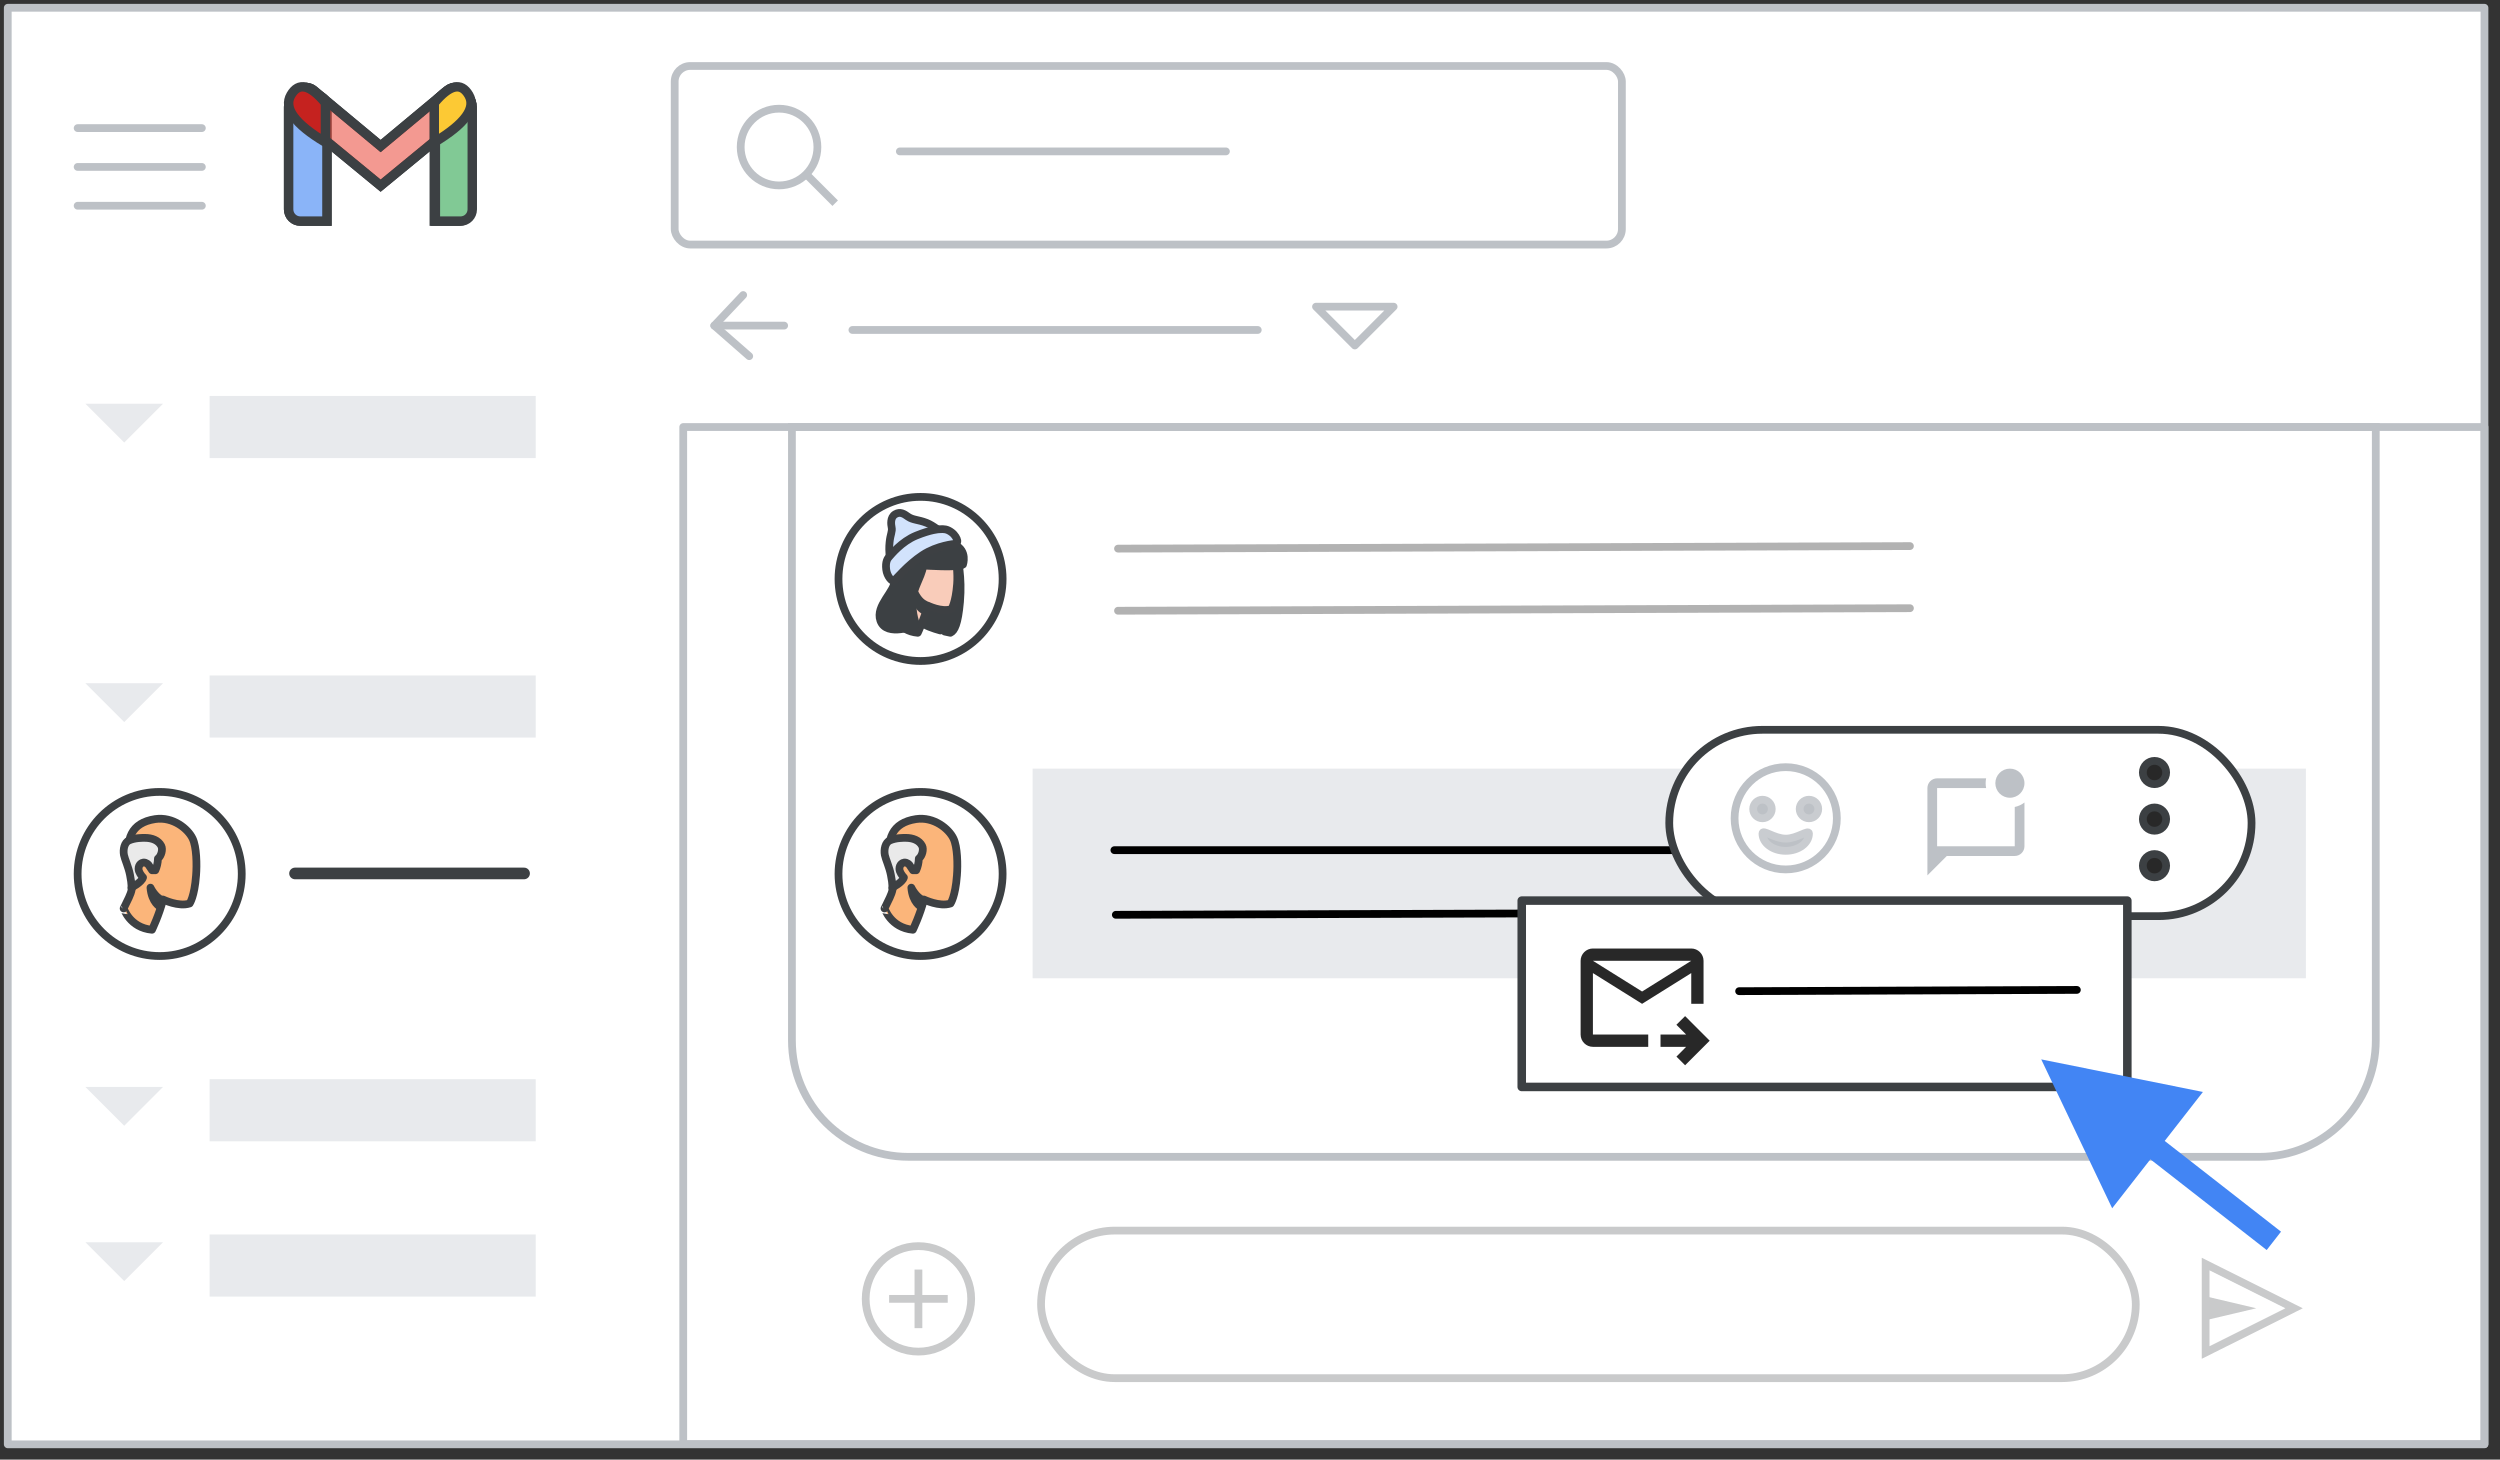 <?xml version="1.0" encoding="UTF-8"?>
<svg width="322px" height="188px" viewBox="0 0 322 188" version="1.1" xmlns="http://www.w3.org/2000/svg" xmlns:xlink="http://www.w3.org/1999/xlink" jetway-hooks="{}">
    <rect x="0" y="0" width="322" height="188" fill="#333333" stroke="none"/>
    <title>gmail-top10-4</title>
    <g jetway-hook-id="560FB167-B5F7-4F7D-AEF4-8105A45F4133" id="gmail-top10-4" stroke="none" stroke-width="1" fill="none" fill-rule="evenodd">
        <g jetway-hook-id="6F3F28C5-FB3F-4561-9D45-388DEB7184F1" id="Group" transform="translate(1, 1)" fill="#FFFFFF" stroke="#BDC1C6" stroke-linejoin="round">
            <g jetway-hook-id="9D62883C-3A9F-4C85-BF28-A8CF644397FF" id="Frames/animation1">
                <rect jetway-hook-id="01C79327-E1A3-45E9-9F26-CF3C3C0E796C" id="Rectangle" x="0" y="0" width="319" height="185.03"></rect>
            </g>
        </g>
        <g jetway-hook-id="12F7F24A-AAA0-4F7F-A0BF-665E99721D0B" id="Group" transform="translate(36, 10)">
            <g jetway-hook-id="3B657C68-D690-4EC0-87CF-5531E9A105C2" id="Logos/gmail">
                <g jetway-hook-id="F6762DDA-5E00-4AE4-9776-B74E4237FA32" id="Group-6" transform="translate(1.174, 1.179)">
                    <g jetway-hook-id="96055324-DC85-4EBB-96AC-DDA3EFF7416A" id="Group-5" fill="#FFFFFF">
                        <g jetway-hook-id="D6852200-C99E-4F04-BD39-AE725071DBBF" id="Group">
                            <path d="M1.514,1.058 L3.423,1.058 C4.259,1.058 4.937,1.735 4.937,2.572 L4.937,17.303 L4.937,17.303 L1.514,17.303 C0.678,17.303 1.02404498e-16,16.625 0,15.788 L0,2.572 C-1.02404498e-16,1.735 0.678,1.058 1.514,1.058 Z" jetway-hook-id="2E19C7A1-6539-46CB-92B6-931EC620389E" id="Rectangle" stroke="#3C4043" stroke-width="1.217"></path>
                            <path d="M20.275,1.058 L21.987,1.058 C22.823,1.058 23.501,1.735 23.501,2.572 L23.501,15.788 C23.501,16.625 22.823,17.303 21.987,17.303 L18.761,17.303 L18.761,17.303 L18.761,2.572 C18.761,1.735 19.439,1.058 20.275,1.058 Z" jetway-hook-id="4C9B5B87-E693-46D8-A9F9-2B1383CADD6B" id="Rectangle" stroke="#3C4043" stroke-width="1.217"></path>
                            <path d="M20.519,0.414 C21.176,-0.103 22.128,0.01 22.645,0.667 L22.645,0.667 L23.251,1.436 C23.761,2.083 23.66,3.019 23.024,3.542 L23.024,3.542 L11.849,12.734 L0.675,3.542 C0.039,3.019 -0.062,2.083 0.447,1.436 L1.053,0.667 C1.571,0.01 2.523,-0.103 3.179,0.414 L3.211,0.44 L3.211,0.44 L11.849,7.632 L20.487,0.44 L20.487,0.44 Z" jetway-hook-id="C196FBB4-0E3C-4B86-B01B-FD4E6E0D5909" id="Combined-Shape" stroke="#3C4043" stroke-width="1.217" fill-opacity="0.54"></path>
                            <path d="M18.761,7.149 L18.761,2.073 C20.736,-0.296 22.217,-0.635 23.205,1.058 C24.192,2.75 22.711,4.78 18.761,7.149 Z" jetway-hook-id="E93E2551-B648-4BDE-AF28-585504E31328" id="Path-4"></path>
                            <path d="M0,7.149 L0,2.073 C1.975,-0.296 3.456,-0.635 4.443,1.058 C5.431,2.75 3.95,4.78 0,7.149 Z" jetway-hook-id="77BF27F7-8330-45FD-BFD9-FBDF05C4FFF5" id="Path-4" transform="translate(2.37, 3.575) scale(-1, 1) translate(-2.37, -3.575) "></path>
                        </g>
                    </g>
                    <g jetway-hook-id="4150F26B-5E36-4B3A-9CC2-B5CB2C09A285" id="Group" stroke="#3C4043" stroke-width="1.217">
                        <path d="M1.514,1.058 L3.423,1.058 C4.259,1.058 4.937,1.735 4.937,2.572 L4.937,17.303 L4.937,17.303 L1.514,17.303 C0.678,17.303 1.02404498e-16,16.625 0,15.788 L0,2.572 C-1.02404498e-16,1.735 0.678,1.058 1.514,1.058 Z" jetway-hook-id="4E14E3D8-7D4A-43DB-B5AE-E6B4233C875B" id="Rectangle" fill="#8AB4F8"></path>
                        <path d="M20.417,1.058 L22.14,1.058 C22.976,1.058 23.654,1.735 23.654,2.572 L23.654,15.788 C23.654,16.625 22.976,17.303 22.14,17.303 L18.903,17.303 L18.903,17.303 L18.903,2.572 C18.903,1.735 19.581,1.058 20.417,1.058 Z" jetway-hook-id="DF458F66-AAFF-4D70-8604-22CCC7E15AD2" id="Rectangle" fill="#81C995"></path>
                        <path d="M20.519,0.414 C21.176,-0.103 22.128,0.01 22.645,0.667 L22.645,0.667 L23.251,1.436 C23.761,2.083 23.66,3.019 23.024,3.542 L23.024,3.542 L11.849,12.734 L0.675,3.542 C0.039,3.019 -0.062,2.083 0.447,1.436 L1.053,0.667 C1.571,0.01 2.523,-0.103 3.179,0.414 L3.211,0.44 L3.211,0.44 L11.849,7.632 L20.487,0.44 L20.487,0.44 Z" jetway-hook-id="53D65071-0E0E-4F51-9DD5-C10A3462A161" id="Combined-Shape" fill-opacity="0.54" fill="#EA4335"></path>
                        <path d="M18.761,7.149 L18.761,2.073 C20.736,-0.296 22.217,-0.635 23.205,1.058 C24.192,2.75 22.711,4.78 18.761,7.149 Z" jetway-hook-id="E908EAF2-A691-4407-A11A-4FD4B4404B15" id="Path-4" fill="#FCC934"></path>
                        <path d="M0,7.149 L0,2.073 C1.975,-0.296 3.456,-0.635 4.443,1.058 C5.431,2.75 3.95,4.78 0,7.149 Z" jetway-hook-id="336FD09D-E280-4551-ABD4-EBD9DF644411" id="Path-4" fill="#C5221F" transform="translate(2.37, 3.575) scale(-1, 1) translate(-2.37, -3.575) "></path>
                    </g>
                </g>
            </g>
        </g>
        <g jetway-hook-id="071E9E0E-1537-4B99-A3F0-838B7962BB11" id="Group" transform="translate(27, 51)" fill="#E8EAED">
            <g jetway-hook-id="3F9D452E-324F-47D5-BAC6-66A83993D996" id="UI/header-light-grey">
                <rect jetway-hook-id="A283AEFF-20F1-4934-9ED1-A668C1F77986" id="Rectangle" x="0" y="0" width="42" height="8"></rect>
            </g>
        </g>
        <g jetway-hook-id="F57A6D4C-79C9-4A13-B76A-48E28C7F6961" id="Group" transform="translate(27, 87)" fill="#E8EAED">
            <g jetway-hook-id="3F9D452E-324F-47D5-BAC6-66A83993D996" id="UI/header-light-grey">
                <rect jetway-hook-id="A283AEFF-20F1-4934-9ED1-A668C1F77986" id="Rectangle" x="0" y="0" width="42" height="8"></rect>
            </g>
        </g>
        <g jetway-hook-id="D788B94A-DC0C-4DF8-A181-1F5D59C3F6C7" id="Group" transform="translate(27, 159)" fill="#E8EAED">
            <g jetway-hook-id="3F9D452E-324F-47D5-BAC6-66A83993D996" id="UI/header-light-grey">
                <rect jetway-hook-id="A283AEFF-20F1-4934-9ED1-A668C1F77986" id="Rectangle" x="0" y="0" width="42" height="8"></rect>
            </g>
        </g>
        <rect jetway-hook-id="B3EEF22D-2B0C-4120-A67D-A8C18DEF342E" id="Rectangle" stroke="#BDC1C6" stroke-linejoin="round" x="88" y="55" width="232" height="131"></rect>
        <g jetway-hook-id="E286D3CF-CA92-464E-B75F-05247BEC6517" id="Group-10" transform="translate(10, 16)" stroke="#BDC1C6" stroke-linecap="round" stroke-linejoin="round">
            <line x1="1.73472348e-16" y1="0.5" x2="16" y2="0.5" jetway-hook-id="387F3576-5729-42A3-8DDA-59ADFB1C6182" id="Line"></line>
            <line x1="1.73472348e-16" y1="5.5" x2="16" y2="5.5" jetway-hook-id="76545560-DFB0-4321-967D-C8E11C2A3F55" id="Line"></line>
            <line x1="1.73472348e-16" y1="10.5" x2="16" y2="10.5" jetway-hook-id="63A5FA56-DA09-4A3B-997F-76083D26B902" id="Line"></line>
        </g>
        <g jetway-hook-id="636FF66E-E731-4DC9-A924-24FDBED47CEE" id="arrow_drop_down_BASELINE_P900_24dp" transform="translate(11, 88)" fill="#E8EAED" fill-rule="nonzero">
            <polygon jetway-hook-id="9FE1FD70-0101-41AC-AD2F-E2FB39EB9150" id="Path" points="5 5 0 0 10 0"></polygon>
        </g>
        <g jetway-hook-id="B9F7D579-EB51-4F84-AE5A-D0150AEA6014" id="arrow_drop_down_BASELINE_P900_24dp" transform="translate(11, 52)" fill="#E8EAED" fill-rule="nonzero">
            <polygon jetway-hook-id="172926D3-0CB9-466D-A7DD-3AFAFADF1A61" id="Path" points="5 5 0 0 10 0"></polygon>
        </g>
        <g jetway-hook-id="DB90D80B-9DC4-42A8-A83D-5A71783E99C0" id="arrow_drop_down_BASELINE_P900_24dp" transform="translate(11, 160)" fill="#E8EAED" fill-rule="nonzero">
            <polygon jetway-hook-id="C033CE73-087A-428C-B42C-AEEF2C44F5EF" id="Path" points="5 5 0 0 10 0"></polygon>
        </g>
        <g jetway-hook-id="DC29892D-FC1C-4D8F-A245-6FBA76ED42A6" id="Group-3" transform="translate(11, 139)" fill="#E8EAED">
            <g jetway-hook-id="8D7156A3-F2A7-4C96-BCFB-802AADB3F4FD" id="Group" transform="translate(16, 0)">
                <g jetway-hook-id="3F9D452E-324F-47D5-BAC6-66A83993D996" id="UI/header-light-grey">
                    <rect jetway-hook-id="A283AEFF-20F1-4934-9ED1-A668C1F77986" id="Rectangle" x="0" y="0" width="42" height="8"></rect>
                </g>
            </g>
            <g jetway-hook-id="5CB3E848-3F26-4DAE-B739-9B61E4D134AD" id="arrow_drop_down_BASELINE_P900_24dp" transform="translate(0, 1)" fill-rule="nonzero">
                <polygon jetway-hook-id="7A7E86CB-6996-42CC-9649-2417CE457B18" id="Path" points="5 5 0 0 10 0"></polygon>
            </g>
        </g>
        <g jetway-hook-id="447508C7-A0AD-48A6-9EB0-C56052082D01" id="Group" transform="translate(86.4, 8)" stroke="#BDC1C6">
            <g jetway-hook-id="58955F70-8DD1-4B43-AE27-05B3DA0E66E6">
                <rect jetway-hook-id="C60C7513-B1B2-48D9-B0A8-3B700447472E" id="Rectangle" fill="#FFFFFF" x="0.5" y="0.5" width="122" height="23" rx="2"></rect>
                <line x1="29.5" y1="11.5" x2="71.5" y2="11.5" jetway-hook-id="A6FA2FE0-A8EC-42E0-A5ED-5014ECB3AA66" id="Line-2" stroke-linecap="round" stroke-linejoin="round"></line>
                <g jetway-hook-id="5F01E2C8-F9BE-4521-B041-71C216290F8E" transform="translate(9, 6)">
                    <circle jetway-hook-id="7AFBB76B-08E2-4043-BB48-85823E889CC6" id="Oval" cx="4.941" cy="4.941" r="4.941"></circle>
                    <line x1="8.824" y1="8.824" x2="11.818" y2="11.818" jetway-hook-id="EF79724D-9C36-4483-9BAD-49D29A256EC9" id="Line-6" stroke-linecap="square"></line>
                </g>
            </g>
        </g>
        <line x1="38" y1="112.5" x2="67.5" y2="112.5" jetway-hook-id="BAF59CF5-5548-4333-A2B7-4E187A4AF6C7" id="Line" stroke="#3C4043" stroke-width="1.5" stroke-linecap="round"></line>
        <g jetway-hook-id="F92C50B8-8D15-4252-9596-C975391234B1" id="Group-2" opacity="0.28" transform="translate(111, 158)">
            <rect jetway-hook-id="6E580A40-64DB-4914-94EB-ACBC6DD18C63" id="Rectangle" stroke="#3C4043" x="23.087" y="0.5" width="141" height="19.008" rx="9.504"></rect>
            <g jetway-hook-id="AEB0DD0B-686D-4B1C-8A3B-7E1975267690" id="Group" transform="translate(172.587, 4)">
                <g jetway-hook-id="426F11E2-3C7C-4ECD-AD2E-587C9F8E544C" id="icons/send">
                    <path d="M6.506,1.118 L12.203,12.512 L0.809,12.512 L6.506,1.118 Z" jetway-hook-id="099D5C64-0357-4412-BB19-9E2CF5A1807C" id="Triangle" stroke="#3C4043" transform="translate(6.506, 6.506) rotate(-270) translate(-6.506, -6.506) "></path>
                    <polygon jetway-hook-id="5DA32DC4-15DB-4320-87F2-BC72F8CE1FFF" id="Triangle" fill="#3C4043" transform="translate(3.718, 6.506) rotate(-270) translate(-3.718, -6.506) " points="3.718 3.202 5.277 9.81 2.159 9.81"></polygon>
                </g>
            </g>
            <g jetway-hook-id="0D636C3F-5103-417C-A578-F95558F1E3FD" id="Group" transform="translate(0, 2)" stroke="#3C4043">
                <circle jetway-hook-id="98FB11E4-9E5C-49F8-8F40-10FE849EA6B5" id="Oval" cx="7.294" cy="7.294" r="6.794"></circle>
                <g jetway-hook-id="9943C922-019B-4536-8533-1F935D62255E" transform="translate(3.723, 3.723)" id="Icons/add-dark-grey" stroke-linecap="square">
                    <g jetway-hook-id="0ED80C91-5B6A-4B90-9625-56EF7D06AD3E">
                        <g jetway-hook-id="7B7AE403-75F7-48BB-869D-0CD158C749E7" id="Group">
                            <line x1="3.571" y1="0.298" x2="3.571" y2="6.844" jetway-hook-id="F7404E46-4BA2-4FA4-A107-2E59088D10F7" id="Line"></line>
                            <line x1="0.298" y1="3.571" x2="6.844" y2="3.571" jetway-hook-id="3DCAED38-FB3F-4095-85F0-CD88959ED529" id="Line-2"></line>
                        </g>
                    </g>
                </g>
            </g>
        </g>
        <g jetway-hook-id="F50B86DB-A2BD-496D-AD15-5448B8C56903" id="Group-5" opacity="0.302" transform="translate(143.776, 70)" stroke="#000000" stroke-linecap="round">
            <line x1="0.224" y1="0.663" x2="102.224" y2="0.337" jetway-hook-id="6CC8B6A1-73D9-4237-9928-780F6C2C3F37" id="Line-2"></line>
            <line x1="0.224" y1="8.663" x2="102.224" y2="8.337" jetway-hook-id="338D6BA8-6D96-43BB-BBBF-03F05F051075" id="Line-2"></line>
        </g>
        <g jetway-hook-id="B2F66FE2-C8DA-4D3D-B53E-5A29481C5C8E" id="Group" transform="translate(172, 37)" fill-rule="nonzero" stroke="#BDC1C6" stroke-linejoin="round">
            <g jetway-hook-id="0C9763CC-4D38-4241-B460-D8D0A961B762" id="Icons/arrow-drop-down-dark-grey" transform="translate(2.5, 5) rotate(-270) translate(-2.5, -5) ">
                <polygon jetway-hook-id="4BF069B6-8F66-4E8C-832C-2B395B2D2315" id="Path" transform="translate(2.5, 4.999) scale(-1, 1) rotate(90) translate(-2.5, -4.999) " points="-2.499 2.499 2.5 7.499 7.499 2.499"></polygon>
            </g>
        </g>
        <g jetway-hook-id="01E0F290-3263-4F56-9961-5EB882B08FF6" id="Icons/arrow-back-sm" transform="translate(92, 38)" stroke="#BDC1C6" stroke-linecap="round">
            <polyline jetway-hook-id="4A7DDED6-26F9-473B-B097-26FC75457682" id="Path-12" stroke-linejoin="round" points="3.721 0 0 3.938 4.5 7.875"></polyline>
            <line x1="0" y1="3.938" x2="9" y2="3.938" jetway-hook-id="851F8B32-88E1-48FB-93FF-5164F23880DB" id="Path-13"></line>
        </g>
        <line x1="109.789" y1="42.5" x2="162" y2="42.5" jetway-hook-id="387305A6-C01B-4E2B-8F45-DE1718435525" id="Line" stroke="#BDC1C6" stroke-linecap="round"></line>
        <path d="M102,55 L306,55 L306,134 C306,142.284 299.284,149 291,149 L117,149 C108.716,149 102,142.284 102,134 L102,55 L102,55 Z" jetway-hook-id="E0DB9E2C-3288-4F51-93D8-43ACA9336808" id="Rectangle" stroke="#BDC1C6"></path>
        <g jetway-hook-id="F878CF6D-FA91-4292-A1F9-2D7B64B6D5AA" id="Group" transform="translate(108, 102)">
            <g jetway-hook-id="74C5F7EC-A4B3-4556-B735-F68C1AA2AFD3" id="People/profile2">
                <g jetway-hook-id="7CFCB5E7-D400-4026-BE66-0BF0038D7B37" id="Group-22-Copy-2" transform="translate(-0, -0)" fill="#FFFFFF" stroke="#3C4043">
                    <circle jetway-hook-id="BA46CA10-BFEE-4397-94C1-9E8FDC7431DD" id="Oval" cx="10.568" cy="10.568" r="10.568"></circle>
                </g>
                <g jetway-hook-id="C37D41DB-9410-4375-8D59-54F250EAAD00" id="Group-13" transform="translate(5.924, 3.452)">
                    <path d="M3.653,14.301 C3.653,14.301 4.608,12.316 5.076,10.407 C5.076,10.407 7.081,11.39 8.504,10.917 C8.504,10.917 9.123,10.048 9.329,7.306 C9.441,5.926 9.404,3.62 8.879,2.542 C8.298,1.313 6.369,-0.294 4.065,0.046 C0.937,0.519 0.206,2.674 0.768,5.68 C1.442,9.253 1.086,9.253 0,11.56 C0.019,11.541 0.768,14.037 3.653,14.301" jetway-hook-id="FD25C42A-9C30-419B-9A98-2518F7BF1B29" id="Fill-1" fill="#FBB57A"></path>
                    <path d="M3.653,14.301 C3.653,14.301 4.608,12.316 5.076,10.407 C5.076,10.407 7.081,11.39 8.504,10.917 C8.504,10.917 9.123,10.048 9.329,7.306 C9.441,5.926 9.404,3.62 8.879,2.542 C8.298,1.313 6.369,-0.294 4.065,0.046 C0.937,0.519 0.206,2.674 0.768,5.68 C1.442,9.253 1.086,9.253 0,11.56 C0.019,11.541 0.768,14.037 3.653,14.301 Z" jetway-hook-id="6758EC1E-3CE5-4086-A3CD-ADABDC2B8BF5" id="Stroke-3" stroke="#3D4043" stroke-linecap="round" stroke-linejoin="round"></path>
                    <path d="M0.989,8.877 C0.989,8.877 2.312,8.219 2.499,7.561 C2.294,7.354 1.921,6.865 1.921,6.452 C1.921,5.869 2.35,5.662 2.536,5.643 C2.946,5.606 3.207,5.944 3.207,5.944 L3.672,6.64 L4.082,6.64 C4.268,6.245 4.417,5.662 4.417,5.136 C4.865,4.797 5.07,3.932 4.846,3.5 C4.473,2.767 3.635,2.466 2.741,2.466 C2.424,2.466 1.493,2.447 0.71,2.786 C0.095,3.049 -0.091,3.951 0.039,4.666 C0.132,5.173 0.636,6.245 0.822,7.241 C1.101,8.632 0.989,8.877 0.989,8.877" jetway-hook-id="53BF7142-4A09-4949-941F-4E17DD4023C1" id="Fill-5" fill="#EAEAEA"></path>
                    <path d="M0.989,8.877 C0.989,8.877 2.312,8.219 2.499,7.561 C2.294,7.354 1.921,6.865 1.921,6.452 C1.921,5.869 2.35,5.662 2.536,5.643 C2.946,5.606 3.207,5.944 3.207,5.944 L3.672,6.64 L4.082,6.64 C4.268,6.245 4.417,5.662 4.417,5.136 C4.865,4.797 5.07,3.932 4.846,3.5 C4.473,2.767 3.635,2.466 2.741,2.466 C2.424,2.466 1.493,2.447 0.71,2.786 C0.095,3.049 -0.091,3.951 0.039,4.666 C0.132,5.173 0.636,6.245 0.822,7.241 C1.101,8.632 0.989,8.877 0.989,8.877 Z" jetway-hook-id="FAC3D771-5D49-439E-AB5F-A5BF7386A691" id="Stroke-7" stroke="#3D4043" stroke-linecap="round" stroke-linejoin="round"></path>
                    <path d="M4.705,11.342 C4.705,11.342 3.617,10.83 3.456,8.877 C3.456,8.877 3.991,10.041 4.937,10.475 C4.937,10.475 4.884,10.692 4.848,10.869 C4.776,11.066 4.705,11.342 4.705,11.342" jetway-hook-id="959B4A18-6DB4-465A-ACAF-24488503F7FF" id="Fill-9" fill="#3C4043"></path>
                    <path d="M4.705,11.342 C4.705,11.342 3.617,10.83 3.456,8.877 C3.456,8.877 3.991,10.041 4.937,10.475 C4.937,10.475 4.884,10.692 4.848,10.869 C4.776,11.066 4.705,11.342 4.705,11.342 Z" jetway-hook-id="AF2C31F0-1823-4A94-87ED-1C1CA03585BD" id="Stroke-11" stroke="#3C4043" stroke-linecap="round" stroke-linejoin="round"></path>
                </g>
            </g>
        </g>
        <g jetway-hook-id="267D2514-2AFE-41A7-BB37-022A5D8D219C" id="Group" transform="translate(10, 102)">
            <g jetway-hook-id="74C5F7EC-A4B3-4556-B735-F68C1AA2AFD3" id="People/profile2">
                <g jetway-hook-id="7CFCB5E7-D400-4026-BE66-0BF0038D7B37" id="Group-22-Copy-2" transform="translate(-0, -0)" fill="#FFFFFF" stroke="#3C4043">
                    <circle jetway-hook-id="BA46CA10-BFEE-4397-94C1-9E8FDC7431DD" id="Oval" cx="10.568" cy="10.568" r="10.568"></circle>
                </g>
                <g jetway-hook-id="C37D41DB-9410-4375-8D59-54F250EAAD00" id="Group-13" transform="translate(5.924, 3.452)">
                    <path d="M3.653,14.301 C3.653,14.301 4.608,12.316 5.076,10.407 C5.076,10.407 7.081,11.39 8.504,10.917 C8.504,10.917 9.123,10.048 9.329,7.306 C9.441,5.926 9.404,3.62 8.879,2.542 C8.298,1.313 6.369,-0.294 4.065,0.046 C0.937,0.519 0.206,2.674 0.768,5.68 C1.442,9.253 1.086,9.253 0,11.56 C0.019,11.541 0.768,14.037 3.653,14.301" jetway-hook-id="FD25C42A-9C30-419B-9A98-2518F7BF1B29" id="Fill-1" fill="#FBB57A"></path>
                    <path d="M3.653,14.301 C3.653,14.301 4.608,12.316 5.076,10.407 C5.076,10.407 7.081,11.39 8.504,10.917 C8.504,10.917 9.123,10.048 9.329,7.306 C9.441,5.926 9.404,3.62 8.879,2.542 C8.298,1.313 6.369,-0.294 4.065,0.046 C0.937,0.519 0.206,2.674 0.768,5.68 C1.442,9.253 1.086,9.253 0,11.56 C0.019,11.541 0.768,14.037 3.653,14.301 Z" jetway-hook-id="6758EC1E-3CE5-4086-A3CD-ADABDC2B8BF5" id="Stroke-3" stroke="#3D4043" stroke-linecap="round" stroke-linejoin="round"></path>
                    <path d="M0.989,8.877 C0.989,8.877 2.312,8.219 2.499,7.561 C2.294,7.354 1.921,6.865 1.921,6.452 C1.921,5.869 2.35,5.662 2.536,5.643 C2.946,5.606 3.207,5.944 3.207,5.944 L3.672,6.64 L4.082,6.64 C4.268,6.245 4.417,5.662 4.417,5.136 C4.865,4.797 5.07,3.932 4.846,3.5 C4.473,2.767 3.635,2.466 2.741,2.466 C2.424,2.466 1.493,2.447 0.71,2.786 C0.095,3.049 -0.091,3.951 0.039,4.666 C0.132,5.173 0.636,6.245 0.822,7.241 C1.101,8.632 0.989,8.877 0.989,8.877" jetway-hook-id="53BF7142-4A09-4949-941F-4E17DD4023C1" id="Fill-5" fill="#EAEAEA"></path>
                    <path d="M0.989,8.877 C0.989,8.877 2.312,8.219 2.499,7.561 C2.294,7.354 1.921,6.865 1.921,6.452 C1.921,5.869 2.35,5.662 2.536,5.643 C2.946,5.606 3.207,5.944 3.207,5.944 L3.672,6.64 L4.082,6.64 C4.268,6.245 4.417,5.662 4.417,5.136 C4.865,4.797 5.07,3.932 4.846,3.5 C4.473,2.767 3.635,2.466 2.741,2.466 C2.424,2.466 1.493,2.447 0.71,2.786 C0.095,3.049 -0.091,3.951 0.039,4.666 C0.132,5.173 0.636,6.245 0.822,7.241 C1.101,8.632 0.989,8.877 0.989,8.877 Z" jetway-hook-id="FAC3D771-5D49-439E-AB5F-A5BF7386A691" id="Stroke-7" stroke="#3D4043" stroke-linecap="round" stroke-linejoin="round"></path>
                    <path d="M4.705,11.342 C4.705,11.342 3.617,10.83 3.456,8.877 C3.456,8.877 3.991,10.041 4.937,10.475 C4.937,10.475 4.884,10.692 4.848,10.869 C4.776,11.066 4.705,11.342 4.705,11.342" jetway-hook-id="959B4A18-6DB4-465A-ACAF-24488503F7FF" id="Fill-9" fill="#3C4043"></path>
                    <path d="M4.705,11.342 C4.705,11.342 3.617,10.83 3.456,8.877 C3.456,8.877 3.991,10.041 4.937,10.475 C4.937,10.475 4.884,10.692 4.848,10.869 C4.776,11.066 4.705,11.342 4.705,11.342 Z" jetway-hook-id="AF2C31F0-1823-4A94-87ED-1C1CA03585BD" id="Stroke-11" stroke="#3C4043" stroke-linecap="round" stroke-linejoin="round"></path>
                </g>
            </g>
        </g>
        <g jetway-hook-id="2C7878A3-D259-47E9-BB46-23EEC6432DC8" id="Group" transform="translate(108, 64)">
            <g jetway-hook-id="65272BA1-3043-4517-AF86-E3BE643B118A" id="People/profile2">
                <g jetway-hook-id="99EE7FE4-B770-4254-AB5D-8D8D4FFFF66E" id="Group-22-Copy-6" transform="translate(-0, -0)" fill="#FFFFFF" stroke="#3C4043">
                    <circle jetway-hook-id="0827F11F-A970-494E-9E46-6112A37C7B4C" id="Oval" cx="10.568" cy="10.568" r="10.568"></circle>
                </g>
                <g jetway-hook-id="809FCF23-25AE-457F-B660-A4EA62983481" id="Group-27" transform="translate(5.28, 2.063)">
                    <path d="M10.045,5.842 C10.045,5.842 10.655,8.193 10.367,11.451 C10.112,14.342 9.655,15.195 9.13,15.439 C9.13,15.439 8.842,15.387 8.402,15.282 C8.639,14.83 8.605,14.29 8.605,14.29 C8.605,14.29 8.334,14.777 7.843,15.143 C6.946,14.899 5.811,14.516 5.337,14.046 C4.49,13.21 5.54,10.545 5.811,9.395 C6.184,7.793 6.319,5.947 6.319,5.947 L10.045,5.842 Z" jetway-hook-id="36DDD67C-694C-4352-82FE-ACCED1392857" id="Fill-1" fill="#3C4043"></path>
                    <path d="M10.045,5.842 C10.045,5.842 10.655,8.193 10.367,11.451 C10.112,14.342 9.655,15.195 9.13,15.439 C9.13,15.439 8.842,15.387 8.402,15.282 C8.639,14.83 8.605,14.29 8.605,14.29 C8.605,14.29 8.334,14.777 7.843,15.143 C6.946,14.899 5.811,14.516 5.337,14.046 C4.49,13.21 5.54,10.545 5.811,9.395 C6.184,7.793 6.319,5.947 6.319,5.947 L10.045,5.842 Z" jetway-hook-id="E7E11B3C-CA11-4DD5-A5FB-9888A859CDD7" id="Stroke-3" stroke="#3C4043" stroke-linecap="round" stroke-linejoin="round"></path>
                    <path d="M4.931,15.439 C4.931,15.439 5.784,13.653 6.202,11.935 C6.202,11.935 7.991,12.82 9.261,12.395 C9.261,12.395 9.813,11.612 9.997,9.146 C10.097,7.904 9.93,6.016 9.596,4.859 C9.228,3.549 7.974,2.665 5.918,2.988 C3.126,3.413 1.838,4.978 2.357,7.683 C2.958,10.898 2.641,10.898 1.671,12.973 C1.688,12.973 2.373,15.218 4.931,15.439" jetway-hook-id="84EDEC58-13CD-4C9C-AD1C-4372D9423724" id="Fill-5" fill="#F9CCBA"></path>
                    <path d="M4.931,15.439 C4.931,15.439 5.784,13.653 6.202,11.935 C6.202,11.935 7.991,12.82 9.261,12.395 C9.261,12.395 9.813,11.612 9.997,9.146 C10.097,7.904 9.93,6.016 9.596,4.859 C9.228,3.549 7.974,2.665 5.918,2.988 C3.126,3.413 1.838,4.978 2.357,7.683 C2.958,10.898 2.641,10.898 1.671,12.973 C1.688,12.973 2.373,15.218 4.931,15.439 Z" jetway-hook-id="D384B11C-1C12-42BF-87F3-8664DA410A24" id="Stroke-7" stroke="#3D4043" stroke-linecap="round" stroke-linejoin="round"></path>
                    <path d="M4.595,7.806 C4.595,7.806 4.324,7.463 3.943,7.517 C3.563,7.571 3.309,7.951 3.345,8.367 C3.364,8.783 3.762,9.362 4.215,9.597" jetway-hook-id="E75CD6A4-413F-42FF-BD54-68157C5D88E5" id="Stroke-9" stroke="#3C4043" stroke-linecap="round" stroke-linejoin="round"></path>
                    <path d="M5.652,12.518 C5.652,12.518 4.731,12.084 4.595,10.432 C4.595,10.432 5.048,11.417 5.849,11.784 C5.849,11.784 5.803,11.968 5.773,12.118 C5.713,12.301 5.652,12.518 5.652,12.518" jetway-hook-id="DD33453D-0B49-4263-9916-8DD48D3593D3" id="Fill-11" fill="#3C4043"></path>
                    <path d="M5.652,12.518 C5.652,12.518 4.731,12.084 4.595,10.432 C4.595,10.432 5.048,11.417 5.849,11.784 C5.849,11.784 5.803,11.968 5.773,12.118 C5.713,12.301 5.652,12.518 5.652,12.518 Z" jetway-hook-id="2E9EC213-8A3B-4712-827E-2EC1363F9AE9" id="Stroke-13" stroke="#3C4043" stroke-linecap="round" stroke-linejoin="round"></path>
                    <path d="M4.752,14.439 C4.752,14.439 4.148,13.064 4.269,11.26 C4.39,9.455 5.235,8.699 5.666,6.774 C5.666,6.774 10.251,7.101 10.752,6.654 C10.752,6.654 11.355,4.901 9.734,4.128 C9.734,4.128 7.51,1.206 3.597,3.2 C2.269,3.87 1.579,5.348 1.941,8.631 C2.097,10.057 -0.576,11.913 0.114,13.872 C0.89,16.072 4.752,14.439 4.752,14.439" jetway-hook-id="C46E0E04-9883-40C7-80EA-E05A3BCDBFEB" id="Fill-15" fill="#3C4043"></path>
                    <path d="M4.752,14.439 C4.752,14.439 4.148,13.064 4.269,11.26 C4.39,9.455 5.235,8.699 5.666,6.774 C5.666,6.774 10.251,7.101 10.752,6.654 C10.752,6.654 11.355,4.901 9.734,4.128 C9.734,4.128 7.51,1.206 3.597,3.2 C2.269,3.87 1.579,5.348 1.941,8.631 C2.097,10.057 -0.576,11.913 0.114,13.872 C0.89,16.072 4.752,14.439 4.752,14.439 Z" jetway-hook-id="84A2386E-9012-4DC6-B830-440F547BED1E" id="Stroke-17" stroke="#3C4043" stroke-linecap="round" stroke-linejoin="round"></path>
                    <path d="M1.38,6.259 C1.38,6.259 1.163,4.997 1.297,3.785 C1.396,2.761 1.68,2.385 1.563,1.856 C1.496,1.515 1.347,0.576 2.029,0.167 C2.662,-0.209 3.162,0.116 3.678,0.491 C4.327,0.935 4.96,0.849 6.059,1.276 C6.925,1.617 8.074,2.539 7.924,2.59 C7.524,2.71 5.976,3.051 4.427,3.921 C2.912,4.774 1.38,6.259 1.38,6.259" jetway-hook-id="316E9D21-C556-4714-B7AC-1081CB710A28" id="Fill-19" fill="#D2E3FC"></path>
                    <path d="M1.38,6.259 C1.38,6.259 1.163,4.997 1.297,3.785 C1.396,2.761 1.68,2.385 1.563,1.856 C1.496,1.515 1.347,0.576 2.029,0.167 C2.662,-0.209 3.162,0.116 3.678,0.491 C4.327,0.935 4.96,0.849 6.059,1.276 C6.925,1.617 8.074,2.539 7.924,2.59 C7.524,2.71 5.976,3.051 4.427,3.921 C2.912,4.774 1.38,6.259 1.38,6.259 Z" jetway-hook-id="E2479158-FF85-4360-80A3-FC8D57048BDB" id="Stroke-21" stroke="#3D4043" stroke-linecap="round" stroke-linejoin="round"></path>
                    <path d="M9.307,2.519 C9.725,2.834 9.986,3.323 10.021,3.568 C10.073,3.935 9.725,3.987 9.725,3.987 C9.725,3.987 7.462,4.162 5.547,5.421 C3.632,6.679 2.083,8.584 1.856,8.741 C1.63,8.898 0.969,8.182 0.864,7.291 C0.742,6.277 1.038,5.875 1.247,5.648 C1.456,5.421 2.831,3.69 4.729,2.921 C6.626,2.152 7.584,2.1 7.775,2.1 C8.28,2.065 8.715,2.065 9.307,2.519" jetway-hook-id="91E60445-E92B-4A72-98C5-C05B9A185CB9" id="Fill-23" fill="#D2E3FC"></path>
                    <path d="M9.307,2.519 C9.725,2.834 9.986,3.323 10.021,3.568 C10.073,3.935 9.725,3.987 9.725,3.987 C9.725,3.987 7.462,4.162 5.547,5.421 C3.632,6.679 2.083,8.584 1.856,8.741 C1.63,8.898 0.969,8.182 0.864,7.291 C0.742,6.277 1.038,5.875 1.247,5.648 C1.456,5.421 2.831,3.69 4.729,2.921 C6.626,2.152 7.584,2.1 7.775,2.1 C8.28,2.065 8.715,2.065 9.307,2.519 Z" jetway-hook-id="902F1D76-CBC2-49D9-BEF6-8D44B783221E" id="Stroke-25" stroke="#3D4043" stroke-linecap="round" stroke-linejoin="round"></path>
                </g>
            </g>
        </g>
        <rect jetway-hook-id="9995692C-1B84-4769-B247-8167765BEA64" id="Rectangle" fill="#E8EAED" x="133" y="99" width="164" height="27"></rect>
        <g jetway-hook-id="934853D1-0FAE-481A-A820-FC4ABCF3AD8C" id="Group-6" transform="translate(143, 109)" stroke="#000000" stroke-linecap="round">
            <line x1="0.533" y1="0.5" x2="90.167" y2="0.5" jetway-hook-id="FF8DA5C2-CEDA-4346-9142-0DFB0D23C5CE" id="Line-2"></line>
            <line x1="0.719" y1="8.826" x2="102.729" y2="8.5" jetway-hook-id="BEE61E92-3C9A-4AE3-BFE6-BCE1A3E6C023" id="Line-2"></line>
        </g>
        <rect jetway-hook-id="B0724FFC-B660-4D6A-BAF5-A50CEF7DEE28" id="Rectangle" stroke="#3C4043" fill="#FFFFFF" x="215" y="94" width="75" height="24" rx="12"></rect>
        <g jetway-hook-id="09D08A4F-0C2F-4562-8D18-ECCECDD2B632" id="UI/emoji-color" transform="translate(223.414, 98.81)">
            <g jetway-hook-id="1D4087E0-B8F1-452B-8300-2EDF1C4502F5" id="Group-4" transform="translate(0, 0)">
                <circle jetway-hook-id="D9E42EBA-340B-4F62-B6D8-4ED92C5D8107" id="Oval" stroke="#BDC1C6" cx="6.586" cy="6.586" r="6.586"></circle>
                <circle jetway-hook-id="0CB4CDA8-99CE-4C55-AF70-83E3CCD727A5" id="Oval" stroke="#C9CCD0" fill="#BDC1C6" cx="3.592" cy="5.389" r="1.197"></circle>
                <circle jetway-hook-id="1038CC1B-075E-4C1A-ABAA-945CF35D681B" id="Oval" stroke="#C9CCD0" fill="#BDC1C6" cx="9.58" cy="5.389" r="1.197"></circle>
                <path d="M6.586,10.777 C8.24,10.777 9.58,9.783 9.58,8.557 C9.58,7.958 8.048,9.221 6.586,9.207 C5.056,9.193 3.592,7.93 3.592,8.557 C3.592,9.783 4.933,10.777 6.586,10.777 Z" jetway-hook-id="396A5A1F-66F0-445A-83B9-372EDB3B1F5E" id="Oval" stroke="#C9CCD0" fill="#BDC1C6"></path>
            </g>
        </g>
        <g jetway-hook-id="1C58CA66-C1FF-4954-B536-D2C03D54A61D" id="Icons/menu-more-dark-grey" transform="translate(276, 98)" fill="#282828" stroke="#3C4043">
            <circle jetway-hook-id="C58236AD-418B-45A7-82DB-1F21FD276CCA" id="Oval" cx="1.5" cy="1.5" r="1.5"></circle>
            <circle jetway-hook-id="D1C97DB3-1B5E-464E-B296-BE5C82EE6157" id="Oval" cx="1.5" cy="7.5" r="1.5"></circle>
            <circle jetway-hook-id="7F56F5A5-1C6B-4839-9419-A1E965ADE505" id="Oval" cx="1.5" cy="13.5" r="1.5"></circle>
        </g>
        <g jetway-hook-id="D975ECB7-B654-41A1-ABA1-8CE98F656CFF" id="mark_chat_unread_gm_grey_24dp" transform="translate(247, 99)">
            <rect jetway-hook-id="56510D98-9424-48F5-B613-43C6A1B42EA9" id="Rectangle" x="0" y="0" width="15" height="15"></rect>
            <path d="M13.75,4.362 L13.75,10 C13.75,10.688 13.188,11.25 12.5,11.25 L3.75,11.25 L1.25,13.75 L1.25,2.5 C1.25,1.812 1.812,1.25 2.5,1.25 L8.812,1.25 C8.775,1.45 8.75,1.663 8.75,1.875 C8.75,2.087 8.775,2.3 8.812,2.5 L2.5,2.5 L2.5,10 L12.5,10 L12.5,4.938 C12.963,4.844 13.387,4.638 13.75,4.362 Z M10,1.875 C10,2.913 10.838,3.75 11.875,3.75 C12.912,3.75 13.75,2.913 13.75,1.875 C13.75,0.838 12.912,0 11.875,0 C10.838,0 10,0.838 10,1.875 Z" jetway-hook-id="E289DCF0-0FA9-477E-BE2D-8D0FB188C961" id="Shape" fill="#BDC1C6" fill-rule="nonzero"></path>
        </g>
        <g jetway-hook-id="565F0D9C-1D71-4C28-8CA8-72DF57C12EE5" id="UI/overlay" transform="translate(196, 116)" fill="#FFFFFF" stroke="#3C4043" stroke-linejoin="round" stroke-width="1.1">
            <rect jetway-hook-id="28E41B2E-F2C4-4A13-A40D-2BD970A802AC" id="Rectangle" x="0" y="0" width="78" height="24"></rect>
        </g>
        <path id="Line-2" d="M292.083,136.448 L282.946,155.625 L278.025,149.317 L264.227,160.082 L263.045,161.004 L261.199,158.639 L262.382,157.716 L276.18,146.952 L271.259,140.644 L292.083,136.448 Z" transform="translate(277.497, 147.827) scale(-1, 1) translate(-277.497, -147.827) " fill="#4285F4" fill-rule="nonzero"></path>
        <g jetway-hook-id="E819B801-B2F6-4479-BD56-84B7DBAAE652" id="forward_to_inbox_gm_grey_24dp" transform="translate(202, 119)">
            <rect jetway-hook-id="A69CE829-39C0-4780-B63F-02576A64E979" id="Rectangle" x="0" y="0" width="19" height="19"></rect>
            <path d="M15.042,11.875 L18.208,15.042 L15.042,18.208 L13.925,17.092 L15.176,15.833 L11.875,15.833 L11.875,14.25 L15.176,14.25 L13.918,12.991 L15.042,11.875 Z M17.417,4.75 L17.417,10.292 L15.833,10.292 L15.833,6.333 L9.5,10.292 L3.167,6.333 L3.167,14.25 L10.292,14.25 L10.292,15.833 L3.167,15.833 C2.296,15.833 1.583,15.121 1.583,14.25 L1.583,4.75 C1.583,3.879 2.296,3.167 3.167,3.167 L15.833,3.167 C16.704,3.167 17.417,3.879 17.417,4.75 Z M15.833,4.75 L3.167,4.75 L9.5,8.708 L15.833,4.75 Z" jetway-hook-id="E6E4EF5D-D48B-4E98-85F5-151A0171B4D5" id="Shape" fill="#282828" fill-rule="nonzero"></path>
        </g>
        <line x1="224" y1="127.663" x2="267.5" y2="127.5" jetway-hook-id="A8272AE3-6251-46F5-875D-671F1431ADCB" id="Line-2" stroke="#000000" stroke-linecap="round"></line>
    </g>
</svg>